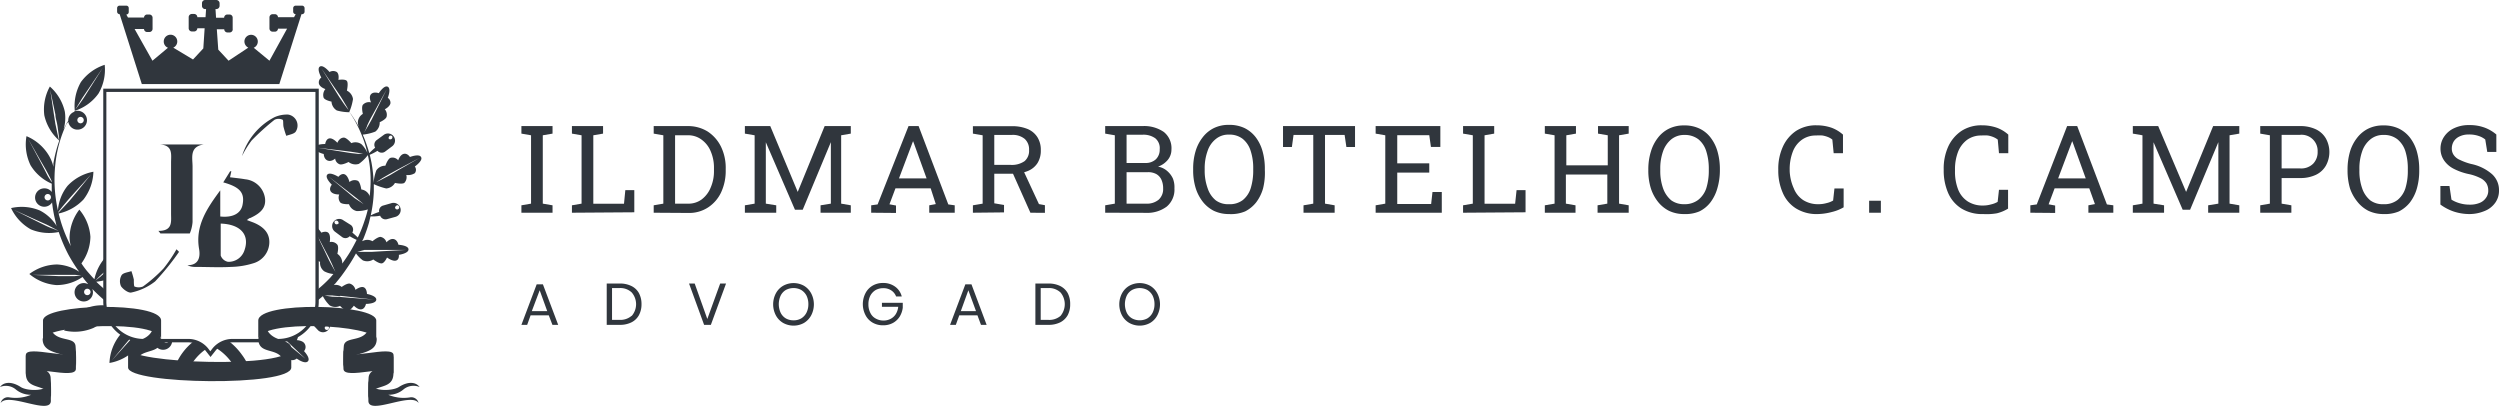 <svg xmlns="http://www.w3.org/2000/svg" viewBox="0 0 225.64 36.63"><defs><style>.cls-1{fill:#30363d;}</style></defs><g id="Camada_2" data-name="Camada 2"><g id="Layer_1" data-name="Layer 1"><path class="cls-1" d="M27.26.51h-.57a.23.23,0,0,0-.23.22v.32a.23.23,0,0,0,.23.23h0l-.15.27H25.09a.28.28,0,0,0-.28-.27H24.6a.29.29,0,0,0-.28.29v1a.29.29,0,0,0,.28.29h.21a.28.28,0,0,0,.28-.27h.82L24.32,5.48h0L22.9,4.31a.61.61,0,0,0-.23-1.17.61.61,0,0,0-.61.61.63.63,0,0,0,.35.55L20.63,5.48l-.93-1-.13-1.84h.67v0a.29.29,0,0,0,.29.29h.2A.28.28,0,0,0,21,2.6v-1a.28.28,0,0,0-.28-.29h-.2a.29.29,0,0,0-.29.29v0H19.5L19.45.82h.07a.3.3,0,0,0,.3-.29V.29a.3.3,0,0,0-.3-.29h-1a.29.29,0,0,0-.29.29V.53a.29.29,0,0,0,.29.29h.08l-.05.73h-.74v0a.29.29,0,0,0-.29-.29h-.2a.29.29,0,0,0-.29.29v1a.29.29,0,0,0,.29.29h.2a.29.29,0,0,0,.29-.29v0h.66l-.12,1.82-.93,1L15.64,4.3a.61.61,0,1,0-.86-.55.6.6,0,0,0,.38.56l-1.4,1.17h0L12.15,2.62H13a.28.28,0,0,0,.28.27h.2a.29.29,0,0,0,.29-.29v-1a.29.29,0,0,0-.29-.29h-.2a.28.28,0,0,0-.28.27H11.55l-.15-.27h0a.22.22,0,0,0,.22-.23V.73a.22.22,0,0,0-.22-.22H10.8a.22.22,0,0,0-.23.22v.32a.23.23,0,0,0,.23.23h0l2,6.31H25.21l2-6.31h.05a.23.23,0,0,0,.23-.23V.73A.23.23,0,0,0,27.26.51Z"/><path class="cls-1" d="M7.92,25.59l0,.05a.74.74,0,0,0-.36-.09.83.83,0,1,0,.83.83.94.94,0,0,0-.06-.3,14.39,14.39,0,0,0,1.07,1v-1c-.24-.21-.48-.42-.71-.65a5.51,5.51,0,0,0,.71-.13v-.62c-.11.09-.22.18-.31.27l-.49.38,0,0c.08-.08.23-.24.44-.44s.25-.22.38-.35V23.34a4.28,4.28,0,0,0-.9,1.86l-.09-.09c-.17-.18-.34-.38-.5-.56s-.33-.41-.47-.61l-.11-.17a4.19,4.19,0,0,0,.81-2.4,4.24,4.24,0,0,0-1-2.45,4.25,4.25,0,0,0-.88,2.5,3,3,0,0,0,.12.8A13,13,0,0,1,5.49,20c-.07-.25-.14-.49-.2-.73A4.34,4.34,0,0,0,7.54,18a4.29,4.29,0,0,0,.89-2.5A4.26,4.26,0,0,0,6.1,16.77,4,4,0,0,0,5.23,19,12.76,12.76,0,0,1,5,14.78a11.21,11.21,0,0,1,1-3.59A2.12,2.12,0,0,1,6.17,11,.82.82,0,0,0,7,11.7.83.83,0,0,0,7,10a.93.93,0,0,0-.29.05L6.75,10A4.2,4.2,0,0,0,8.89,8.44a4.26,4.26,0,0,0,.56-2.59A4.29,4.29,0,0,0,7.3,7.41,4.36,4.36,0,0,0,6.75,10l-.07.1a.82.82,0,0,0-.52.77v0c0,.08-.11.18-.16.28l-.26.52a3.64,3.64,0,0,0,.11-1.6A4.27,4.27,0,0,0,4.5,7.81,4.27,4.27,0,0,0,4,10.41a4.27,4.27,0,0,0,1.35,2.28,12.32,12.32,0,0,0-.53,2.06c0,.1,0,.21,0,.31A3.49,3.49,0,0,0,4.39,14a4.27,4.27,0,0,0-2-1.71,4.32,4.32,0,0,0,.37,2.63,4.16,4.16,0,0,0,1.91,1.66v.75A.8.8,0,0,0,4,17a.83.83,0,1,0,.7,1.27,12.21,12.21,0,0,0,.34,1.83c0,.1.05.21.08.31A3.84,3.84,0,0,0,3.6,19,4.26,4.26,0,0,0,1,18.78,4.28,4.28,0,0,0,2.78,20.7a4.31,4.31,0,0,0,2.52.24,14.69,14.69,0,0,0,.85,2A14.75,14.75,0,0,0,7,24.32l.15.21a4,4,0,0,0-2-.66,4.26,4.26,0,0,0-2.5.86,4.26,4.26,0,0,0,2.44,1A4.14,4.14,0,0,0,7.45,25,6.75,6.75,0,0,0,7.92,25.59Zm.25.76a.29.29,0,1,1-.29-.29A.29.29,0,0,1,8.17,26.35Zm-.9-15.8a.29.29,0,0,1,.29.29.29.29,0,0,1-.58,0A.29.29,0,0,1,7.27,10.55ZM7.15,9.3c.11-.18.24-.4.39-.62L8,8,9.29,6.1h0L8.09,8l-.45.71c-.14.22-.29.43-.41.6-.25.35-.43.57-.43.57h0ZM5.31,12.6s-.07-.28-.16-.7L5,11.19l-.13-.83L4.53,8.1h0L5,10.34c0,.28.1.56.15.82s.08.51.11.73c.06.42.09.71.09.71Zm-1,5.49a.29.29,0,1,1,.29-.29A.29.29,0,0,1,4.31,18.09Zm.34-1.68c-.07-.1-.19-.28-.33-.51L4,15.27l-.39-.74c-.54-1-1.07-2-1.07-2h0l1.14,2,.42.72c.13.23.25.46.35.65s.18.38.24.49Zm0,4.19c-.2-.08-.43-.18-.67-.3l-.75-.37-2-1h0l2.08.94.76.34c.25.11.47.23.66.33l.54.29v0C5.16,20.8,5,20.72,4.68,20.6Zm.59-1.44c.05-.06.2-.27.42-.54l.47-.56.56-.63,1.53-1.69h0L6.79,17.5l-.53.64-.5.54-.48.5Zm1.93.05s0,1.14.09,2.28l0,.84c0,.26,0,.51,0,.73s0,.5,0,.62l0-.05c0-.12,0-.32,0-.57s0-.46,0-.73V19.21Zm-.41,5.71H6.06l-.84,0-2.28-.11h0l2.28,0h.84l.73,0,.55.05,0,0Z"/><path class="cls-1" d="M27.48,31c-.18-.28-.69-.3-.69-.3a.75.75,0,0,0,.09-.48,3.5,3.5,0,0,1-1.13.42l.21.21,1.61,1.53h0L25.9,31l-.29-.26a3,3,0,0,1-.52.05h-.81a.93.93,0,0,0,.53.3s.07.58.28.73a.76.76,0,0,0,.72,0s.05.48.34.64a.61.61,0,0,0,.63-.1s.71.53,1,.26-.34-.93-.34-.93A.56.56,0,0,0,27.48,31Z"/><path class="cls-1" d="M17.49,30.8A5.26,5.26,0,0,0,15.83,33c-.05.13-.09.24-.11.31a1.11,1.11,0,0,1,0,.13l1.18.27v0l.08-.22a3.6,3.6,0,0,1,.43-.8,4.72,4.72,0,0,1,1-1.05l.18-.13A2.09,2.09,0,0,0,17.49,30.8Z"/><path class="cls-1" d="M38,14.17c-.18-.32-1,0-1,0s-.23-.37-.57-.28-.49.58-.49.58a.66.66,0,0,0-.7-.22c-.24.09-.46.71-.46.71a.94.94,0,0,0-.82.43,4.14,4.14,0,0,0-.24,1.14,11.68,11.68,0,0,0-.19-1.85c-.05-.25-.1-.48-.16-.71a4.45,4.45,0,0,0,.7-.36.51.51,0,0,0,.69.07l.64-.48a.64.64,0,0,0,.12-.9.63.63,0,0,0-.89-.12l-.64.47a.52.52,0,0,0-.13.68,6.61,6.61,0,0,0-.53.49c-.12-.43-.26-.84-.4-1.21-.06-.16-.13-.31-.19-.46a4.32,4.32,0,0,0,1.13-.27,1,1,0,0,0,.4-.85s.53-.23.62-.48a.76.76,0,0,0-.16-.69s.43-.2.51-.53A.53.53,0,0,0,35,8.83s.33-.82,0-1-.81.58-.81.58-.46-.17-.7.09,0,.74,0,.74a.75.75,0,0,0-.74.22c-.15.22,0,.82,0,.82a.92.92,0,0,0-.45.8,1.1,1.1,0,0,0,.1.4l-.17-.32c-.23-.39-.43-.69-.57-.89l-.13-.18h0a4.58,4.58,0,0,0,.33-1.15,1,1,0,0,0-.55-.76s.15-.67,0-.87-.77-.1-.77-.1.11-.49-.14-.71a.65.65,0,0,0-.66,0s-.56-.69-.87-.49S29,7,29,7a.54.54,0,0,0-.21.57c.1.32.58.47.58.47a.82.82,0,0,0-.16.78c.12.24.71.35.71.35a1,1,0,0,0,.48.8,4.32,4.32,0,0,0,1.16.16l.12.2a9,9,0,0,1,.53.91,11.93,11.93,0,0,1,.65,1.51q.16.48.3,1.05a2.51,2.51,0,0,0-.53-.78.94.94,0,0,0-.92-.1s-.41-.49-.67-.5c-.42,0-.59.47-.59.47s-.38-.44-.71-.4-.39.51-.39.51a2.29,2.29,0,0,0-.72.1v.56a2.22,2.22,0,0,0,.59.24s0,.45.35.59.68-.18.68-.18a.62.62,0,0,0,.41.52c.25.08.8-.21.8-.21a1,1,0,0,0,.93.17A3.66,3.66,0,0,0,33.2,14c.06.24.1.48.14.73a10.74,10.74,0,0,1,.07,2.49,5.32,5.32,0,0,1-.06.56,1,1,0,0,0,0-.12.94.94,0,0,0-.74-.56s-.09-.65-.31-.78a.72.72,0,0,0-.76.11s-.12-.55-.42-.69-.58.22-.58.22-.75-.48-1-.2.41.91.41.91-.3.35-.08.63.75.25.75.25a.73.73,0,0,0,.09.72c.18.19.79.16.79.16a.94.94,0,0,0,.7.62,3.09,3.09,0,0,0,1-.15,9.92,9.92,0,0,1-.29,1,11.94,11.94,0,0,1-.53,1.36l-.09.18c-.16-.17-.42-.39-.49-.45a.53.53,0,0,0-.13-.68L31,19.89a.63.63,0,0,0-.89.12.64.64,0,0,0,.12.9l.64.48a.51.51,0,0,0,.69-.07,5.59,5.59,0,0,0,.63.33c-.17.33-.34.66-.54,1s-.49.77-.76,1.14c0,0,0-.05,0-.07a1,1,0,0,0-.44-.81s.15-.61,0-.82a.68.68,0,0,0-.69-.24s.11-.56-.1-.81S29,21,29,21a2.16,2.16,0,0,0-.42-.49v.63l.76,1.45.38.72c.11.24.22.46.3.65s.21.47.25.57l0,0c-.05-.09-.17-.29-.31-.55s-.22-.4-.33-.63l-.35-.74c-.25-.51-.49-1-.68-1.41v2.3a2.43,2.43,0,0,0,.29.13.93.93,0,0,0,.38.86,2.23,2.23,0,0,0,.82.24l-.28.33a11.63,11.63,0,0,1-1.21,1.12v1h0l.54-.45a3.31,3.31,0,0,0,.61.83,1,1,0,0,0,.94.05s.42.45.68.44.57-.46.57-.46.35.38.68.33.41-.49.41-.49.89,0,.93-.37-.84-.53-.84-.53,0-.48-.29-.6-.75.23-.75.23a.73.73,0,0,0-.5-.56c-.26-.06-.74.3-.74.3a.86.86,0,0,0-.71-.17c.07-.08.15-.15.21-.23s.34-.41.5-.63.31-.42.46-.65a13.6,13.6,0,0,0,.83-1.35h0a2.85,2.85,0,0,0,.62.63,1,1,0,0,0,.94-.08s.53.4.78.35.46-.53.46-.53.49.37.81.28S36,23,36,23s.87-.12.87-.49-.91-.42-.91-.42-.08-.43-.42-.51-.66.29-.66.29a.69.69,0,0,0-.54-.49c-.26,0-.72.39-.72.39a.94.94,0,0,0-.92,0c0-.07.07-.15.1-.23a13.52,13.52,0,0,0,.5-1.43c.05-.2.09-.39.14-.58a3.57,3.57,0,0,0,.87-.06.52.52,0,0,0,.62.31l.77-.21a.64.64,0,0,0,.44-.79.65.65,0,0,0-.79-.45l-.76.22a.5.5,0,0,0-.37.58,4.88,4.88,0,0,0-.76.31,11.74,11.74,0,0,0,.28-2.16c0-.22,0-.45,0-.66a5.44,5.44,0,0,0,1.12.39,1,1,0,0,0,.79-.5s.63.14.84,0a.74.74,0,0,0,.18-.72,1.12,1.12,0,0,0,.77-.16.49.49,0,0,0,0-.6S38.21,14.49,38,14.17Zm-2.87-1.88a.19.19,0,0,1,.26,0,.19.19,0,0,1-.3.23A.19.19,0,0,1,35.16,12.29Zm-2-.94c.09-.19.19-.41.31-.64l.4-.72,1.07-1.94h0l-1,2-.36.73-.35.62-.36.6h0S33,11.72,33.14,11.35ZM31.43,9.89s-.18-.22-.42-.56l-.4-.59-.43-.69C29.6,7.1,29,6.16,29,6.16h0L30.26,8l.46.67c.14.22.27.43.37.61.22.36.35.6.35.6Zm1.6,4-.7,0-.7-.08-.81-.13-2.19-.35h0l2.2.26.81.1.71.11.68.14Zm-2.51,6.3a.19.19,0,0,1-.3-.23.19.19,0,0,1,.26,0A.19.19,0,0,1,30.52,20.23Zm.19,6.51.81.09,2.21.25v0l-2.22-.17-.81-.07L30,26.78c-.41-.05-.69-.11-.69-.11h0s.27,0,.69,0C30.21,26.7,30.45,26.71,30.71,26.74Zm2.17-4.14.71,0,.81,0,2.22,0h0l-2.21.12-.82.05H32.26v0Zm.3-3.88s-.24-.15-.57-.4L32,17.88l-.62-.52-1.71-1.42h0l1.76,1.36.64.5c.21.16.39.32.55.45l.51.47Zm2.61-.15a.19.19,0,1,1-.13.23A.18.18,0,0,1,35.79,18.57Zm.12-3.15-.7.42-.63.33c-.37.2-.62.31-.62.31h0l.58-.38.62-.36.71-.39,2-1.06h0Z"/><path class="cls-1" d="M22.41,33a5.14,5.14,0,0,0-.59-1,5.65,5.65,0,0,0-1.11-1.16,2.08,2.08,0,0,0-1.19.57l.33.23a4.86,4.86,0,0,1,1,1,3.62,3.62,0,0,1,.43.81,1,1,0,0,1,.07.21l0,0,1.17-.27s0-.06,0-.13S22.46,33.1,22.41,33Z"/><path class="cls-1" d="M9.53,28l-.61.32-.76.35-2.07,1h0l2-1,.74-.39.65-.3a2.65,2.65,0,0,1-.06-.42,3.88,3.88,0,0,0-1.81.33,4.34,4.34,0,0,0-1.82,1.94,4.26,4.26,0,0,0,2.64-.23,3.53,3.53,0,0,0,1.22-1A4.44,4.44,0,0,1,9.53,28Z"/><path class="cls-1" d="M11.86,30.57l-.25.28-1.53,1.7h0l1.46-1.76.22-.25a3.49,3.49,0,0,1-.81-.43l-.15.16a4.31,4.31,0,0,0-.92,2.49,4.29,4.29,0,0,0,2.35-1.24,3.08,3.08,0,0,0,.49-.78A3.45,3.45,0,0,1,11.86,30.57Z"/><path class="cls-1" d="M15.27,30.75a.28.28,0,0,1-.26.18.3.3,0,0,1-.27-.18H13.9a.82.82,0,0,0,1.64,0Z"/><path class="cls-1" d="M29.11,28.37a.52.52,0,0,0-.67-.06,3.47,3.47,0,0,1-.36.78.39.39,0,0,0,.1.16l.55.58a.64.64,0,0,0,.93-.87Zm.52,1.36a.19.19,0,0,1-.26-.28.19.19,0,0,1,.27,0A.2.2,0,0,1,29.63,29.73Z"/><path class="cls-1" d="M19,32.22l-.43-.55A2,2,0,0,0,17,30.9H13a3.68,3.68,0,0,1-3.68-3.68V8H28.77V27.22a3.68,3.68,0,0,1-3.68,3.68H21a2,2,0,0,0-1.58.79ZM9.6,8.3V27.22A3.37,3.37,0,0,0,13,30.59h4a2.3,2.3,0,0,1,1.81.89l.17.23.16-.21A2.31,2.31,0,0,1,21,30.59h4.1a3.37,3.37,0,0,0,3.37-3.37V8.3Z"/><path class="cls-1" d="M4.59,36.13c.08,1.44-3.88-.79-4.53.25a.67.67,0,0,1,.75-.52,3.59,3.59,0,0,0,2-.23,2.09,2.09,0,0,1-1.42-.51A1.4,1.4,0,0,0,0,34.93c.31-.43,1-.56,1.87,0,.61.4,2.65.45,2.72-.56C4.59,34.39,4.57,35.76,4.59,36.13Z"/><path class="cls-1" d="M4.59,36.2c0-1.8-2.26-.75-2.26-2.51V31.94c0,1.4,2.14,1,2.24,2.13A19.11,19.11,0,0,1,4.59,36.2Z"/><path class="cls-1" d="M6.85,33.29c0,1.07-4.52-.58-4.52.5V32.05c0-1,4.52.67,4.52-.5Z"/><path class="cls-1" d="M12.17,33.28c0-2.19,2.36-1,2.36-2.66a16.91,16.91,0,0,0-.6-1.76c0,2.33-2.37,1.57-2.37,2.67A4.82,4.82,0,0,0,12.17,33.28Z"/><path class="cls-1" d="M6.85,33.29c0-1.8-3-.92-3-2.69a16.15,16.15,0,0,1,.6-1.73c0,2.33,2.27,1.28,2.37,2.37A15.8,15.8,0,0,1,6.85,33.29Z"/><path class="cls-1" d="M14.54,30.66c0-1.89-10.66-1.37-10.66,0V28.93c0-1.53,10.66-1.75,10.66,0Z"/><path class="cls-1" d="M33.25,36.13c-.08,1.44,3.88-.79,4.53.25a.67.67,0,0,0-.74-.52,3.59,3.59,0,0,1-2-.23,2.06,2.06,0,0,0,1.41-.51,1.42,1.42,0,0,1,1.42-.19c-.31-.43-1-.56-1.87,0-.62.4-2.65.45-2.73-.56C33.25,34.39,33.27,35.76,33.25,36.13Z"/><path class="cls-1" d="M33.25,36.2c0-1.8,2.26-.75,2.26-2.51V31.94c0,1.4-2.14,1-2.24,2.13A19.11,19.11,0,0,0,33.25,36.2Z"/><path class="cls-1" d="M31,33.29c0,1.07,4.52-.58,4.52.5V32.05c0-1-4.52.67-4.52-.5Z"/><path class="cls-1" d="M25.68,33.22c0-2.19-2.36-.95-2.36-2.62a18.46,18.46,0,0,1,.59-1.81c0,2.34,2.38,1.58,2.38,2.68A4.9,4.9,0,0,1,25.68,33.22Z"/><path class="cls-1" d="M31,33.29c0-1.8,3-.92,3-2.69a16.15,16.15,0,0,0-.6-1.73c0,2.33-2.27,1.28-2.37,2.37A15.8,15.8,0,0,0,31,33.29Z"/><path class="cls-1" d="M23.31,30.66c0-1.89,10.65-1.37,10.65,0V28.93c0-1.53-10.65-1.75-10.65,0Z"/><path class="cls-1" d="M26.29,31.44c0,1.89-14.73,1.37-14.73,0v1.73c0,1.53,14.73,1.75,14.73,0Z"/><path class="cls-1" d="M20.15,16.46l.62-1,.11,0-.12.54c.47.06.92.1,1.37.18a2,2,0,0,1,1.79,1.72c.09.79-.29,1.3-1.34,1.78-.1,0-.18.11-.3.18l.56.21c1,.4,1.49,1,1.47,1.82a2,2,0,0,1-1.44,1.87,7.26,7.26,0,0,1-2,.33c-1.11.06-2.22,0-3.33,0a1.6,1.6,0,0,1-.63-.15c1,0,1.19-.7,1.06-1.46-.37-2.11.73-3.7,1.91-5.3v2.36c1.12.12,1.83-.27,2-1C22.12,17.42,21.69,16.89,20.15,16.46Zm-.23,3.72c0,1,0,1.95,0,2.88a.87.87,0,0,0,.66.57,1.5,1.5,0,0,0,1.47-1C22.57,21.22,21.74,20.24,19.92,20.18Z"/><path class="cls-1" d="M17.13,21.07H14.48l-.18-.23c1.34,0,1.13-.88,1.14-1.63,0-1.51,0-3,0-4.54,0-.71.19-1.56-1-1.63h3.94c-1.3.2-1,1.2-1,2,0,1.68,0,3.35,0,5A3.29,3.29,0,0,1,17.13,21.07Z"/><path class="cls-1" d="M16.16,22.73A22.42,22.42,0,0,1,14,25.4a5.22,5.22,0,0,1-2.14,1c-.25.07-.75-.28-.94-.57a1.09,1.09,0,0,1,.06-1c.16-.22.58-.25.88-.36a6.77,6.77,0,0,1,.22.77c0,.21,0,.59.06.62a1,1,0,0,0,.76,0,13.16,13.16,0,0,0,1.86-1.63,12.8,12.8,0,0,0,1.17-1.73Z"/><path class="cls-1" d="M21.84,14.09a5.93,5.93,0,0,1,2.95-3.52A2.81,2.81,0,0,1,26,10.34a1,1,0,0,1,.67,1.57c-.19.2-.55.24-.83.35a7.58,7.58,0,0,1-.25-.81c-.05-.22,0-.6-.08-.64a.84.84,0,0,0-.73,0,21.56,21.56,0,0,0-2.07,1.87A8.91,8.91,0,0,0,21.84,14.09Z"/><path class="cls-1" d="M47.06,19.2v-.67l.87-.15V12.21l-.87-.15v-.68h2.81v.68l-.88.15v6.17l.88.15v.67Z"/><path class="cls-1" d="M51.62,19.2v-.67l.87-.15V12.21l-.87-.15v-.68h2.81v.68l-.88.15v6.18h2.77l.12-1.23h.81v2Z"/><path class="cls-1" d="M59,19.2v-.67l.87-.15V12.21L59,12.06v-.68h3.06a3.36,3.36,0,0,1,1.81.49,3.45,3.45,0,0,1,1.2,1.36,4.37,4.37,0,0,1,.43,2v.17a4.57,4.57,0,0,1-.41,1.95,3.29,3.29,0,0,1-1.18,1.37,3.11,3.11,0,0,1-1.79.5Zm1.93-.82h1.13A2,2,0,0,0,63.33,18a2.53,2.53,0,0,0,.82-1.09,3.65,3.65,0,0,0,.29-1.5V15.2a3.73,3.73,0,0,0-.29-1.53,2.43,2.43,0,0,0-.82-1.06,2,2,0,0,0-1.27-.4H60.93Z"/><path class="cls-1" d="M67.23,19.2v-.67l.88-.15V12.21l-.88-.15v-.68h2.29L72,17.32h0l2.43-5.94h2.36v.68l-.87.15v6.17l.87.15v.67H74.06v-.67l.93-.15V12.83h0l-2.54,6.1h-.7l-2.63-6.09h0l0,3.27v2.27l.94.15v.67Z"/><path class="cls-1" d="M78.63,19.2v-.67l.58-.08L82,11.38h.91l2.68,7.07.58.08v.67H83.87v-.67l.59-.11L84,17H80.82l-.54,1.44.59.11v.67Zm2.51-3.1h2.49l-1.15-3.18-.07-.18h0l-.07.18Z"/><path class="cls-1" d="M87.81,19.2v-.67l.88-.15V12.21l-.88-.15v-.67H91.3a3.61,3.61,0,0,1,1.44.25,1.93,1.93,0,0,1,.89.74,2.12,2.12,0,0,1,.31,1.18,2.11,2.11,0,0,1-.3,1.16,1.87,1.87,0,0,1-.84.7,3.42,3.42,0,0,1-1.3.26l-1.76,0v2.67l.88.15v.67Zm1.93-4.32h1.45a2,2,0,0,0,1.29-.34,1.23,1.23,0,0,0,.4-1,1.27,1.27,0,0,0-.39-1,1.68,1.68,0,0,0-1.19-.36H89.74ZM93,19.2l-1.74-3.9h1.06l1.45,3.12.54.1v.69Z"/><path class="cls-1" d="M99.75,19.2v-.67l.87-.15V12.21l-.87-.15v-.68h3.37a3.11,3.11,0,0,1,1.92.53,1.87,1.87,0,0,1,.69,1.59,1.45,1.45,0,0,1-.33.93,2,2,0,0,1-.88.61,1.69,1.69,0,0,1,.81.38,2,2,0,0,1,.53.69A2.13,2.13,0,0,1,106,17a2,2,0,0,1-.7,1.65,2.94,2.94,0,0,1-1.89.56Zm1.93-4.49h1.71a1.32,1.32,0,0,0,.93-.33,1.19,1.19,0,0,0,.35-.9,1.15,1.15,0,0,0-.4-1,1.83,1.83,0,0,0-1.15-.32h-1.44Zm0,3.67h1.77a1.63,1.63,0,0,0,1.13-.36,1.28,1.28,0,0,0,.4-1,1.86,1.86,0,0,0-.15-.79,1.12,1.12,0,0,0-.45-.51,1.49,1.49,0,0,0-.77-.18h-1.93Z"/><path class="cls-1" d="M110.92,19.32a3.15,3.15,0,0,1-1.36-.29,3,3,0,0,1-1-.82,3.86,3.86,0,0,1-.65-1.26,5.38,5.38,0,0,1-.22-1.6v-.11a5.43,5.43,0,0,1,.22-1.6,3.76,3.76,0,0,1,.65-1.26,2.89,2.89,0,0,1,1-.82,3,3,0,0,1,1.36-.29,3.17,3.17,0,0,1,1.41.29,2.89,2.89,0,0,1,1,.82,3.71,3.71,0,0,1,.62,1.26,5.79,5.79,0,0,1,.21,1.6v.11A5.74,5.74,0,0,1,114,17a3.81,3.81,0,0,1-.62,1.26,3,3,0,0,1-1,.82A3.32,3.32,0,0,1,110.92,19.32Zm0-.89a1.93,1.93,0,0,0,1.26-.38,2.25,2.25,0,0,0,.71-1.08,5.34,5.34,0,0,0,.22-1.62v-.12a4.93,4.93,0,0,0-.23-1.61,2.25,2.25,0,0,0-.71-1.08,1.93,1.93,0,0,0-1.25-.39,1.78,1.78,0,0,0-1.19.4,2.3,2.3,0,0,0-.74,1.08,4.59,4.59,0,0,0-.26,1.6v.12A4.65,4.65,0,0,0,109,17a2.33,2.33,0,0,0,.74,1.09A1.88,1.88,0,0,0,110.92,18.43Z"/><path class="cls-1" d="M117.65,19.2v-.67l.88-.15v-6.2h-1.78l-.15,1.09h-.8V11.38h6.5v1.89h-.78l-.16-1.09h-1.77v6.2l.87.15v.67Z"/><path class="cls-1" d="M124.16,19.2v-.67l.87-.15V12.21l-.87-.15v-.68H130v1.88h-.85L129,12.2h-2.89v2.54H129v.84h-2.89v2.83h3.06l.12-1.08h.84V19.2Z"/><path class="cls-1" d="M132.05,19.2v-.67l.88-.15V12.21l-.88-.15v-.68h2.81v.68l-.87.15v6.18h2.76l.13-1.23h.81v2Z"/><path class="cls-1" d="M139.43,19.2v-.67l.88-.15V12.21l-.88-.15v-.68h2.81v.68l-.87.15v2.71h3.74V12.21l-.88-.15v-.68H147v.68l-.87.15v6.17l.87.15v.67h-2.81v-.67l.88-.15V15.75h-3.74v2.63l.87.15v.67Z"/><path class="cls-1" d="M152,19.32a3.12,3.12,0,0,1-1.36-.29,3,3,0,0,1-1-.82A3.84,3.84,0,0,1,149,17a5.38,5.38,0,0,1-.23-1.6v-.11a5.43,5.43,0,0,1,.23-1.6,3.74,3.74,0,0,1,.64-1.26,2.84,2.84,0,0,1,1-.82,3,3,0,0,1,1.36-.29,3.1,3.1,0,0,1,1.4.29,2.73,2.73,0,0,1,1,.82,3.71,3.71,0,0,1,.62,1.26,5.79,5.79,0,0,1,.21,1.6v.11A5.74,5.74,0,0,1,155,17a3.81,3.81,0,0,1-.62,1.26,2.83,2.83,0,0,1-1,.82A3.24,3.24,0,0,1,152,19.32Zm0-.89a2,2,0,0,0,1.26-.38A2.24,2.24,0,0,0,154,17a5.32,5.32,0,0,0,.23-1.62v-.12a5.21,5.21,0,0,0-.23-1.61,2.25,2.25,0,0,0-.71-1.08,2,2,0,0,0-1.25-.39,1.83,1.83,0,0,0-1.2.4,2.45,2.45,0,0,0-.74,1.08,4.6,4.6,0,0,0-.25,1.6v.12a4.65,4.65,0,0,0,.25,1.61,2.49,2.49,0,0,0,.74,1.09A1.93,1.93,0,0,0,152,18.43Z"/><path class="cls-1" d="M164.08,19.32a3.53,3.53,0,0,1-2-.52,3.08,3.08,0,0,1-1.18-1.41,4.92,4.92,0,0,1-.4-2v-.11a4.78,4.78,0,0,1,.42-2.05,3.4,3.4,0,0,1,1.18-1.41,3.29,3.29,0,0,1,1.85-.51,4.09,4.09,0,0,1,1.39.23,3.28,3.28,0,0,1,1,.61v1.68h-.84l-.12-1.23a1.49,1.49,0,0,0-.39-.23,2.44,2.44,0,0,0-.5-.14,3.48,3.48,0,0,0-.58,0,2.12,2.12,0,0,0-1.3.4,2.33,2.33,0,0,0-.81,1.09,4.36,4.36,0,0,0-.27,1.6v.12A4.21,4.21,0,0,0,161.9,17a2.26,2.26,0,0,0,.85,1.06,2.5,2.5,0,0,0,1.37.37,2.64,2.64,0,0,0,.74-.1,2,2,0,0,0,.59-.23l.12-1.09h.83v1.7a3.84,3.84,0,0,1-1.05.42A5.32,5.32,0,0,1,164.08,19.32Z"/><path class="cls-1" d="M168.7,19.2V18.12h1.06V19.2Z"/><path class="cls-1" d="M179,19.32a3.56,3.56,0,0,1-2-.52,3.14,3.14,0,0,1-1.18-1.41,5.08,5.08,0,0,1-.39-2v-.11a4.78,4.78,0,0,1,.41-2.05,3.42,3.42,0,0,1,1.19-1.41,3.27,3.27,0,0,1,1.85-.51,4.08,4.08,0,0,1,1.38.23,3.18,3.18,0,0,1,1,.61v1.68h-.84l-.11-1.23a1.74,1.74,0,0,0-.4-.23,2.34,2.34,0,0,0-.49-.14,3.61,3.61,0,0,0-.59,0,2.14,2.14,0,0,0-1.3.4,2.47,2.47,0,0,0-.81,1.09,4.36,4.36,0,0,0-.27,1.6v.12a4.4,4.4,0,0,0,.29,1.68,2.28,2.28,0,0,0,.86,1.06,2.47,2.47,0,0,0,1.36.37,2.59,2.59,0,0,0,.74-.1,2.09,2.09,0,0,0,.6-.23l.12-1.09h.82v1.7a3.6,3.6,0,0,1-1,.42A5.31,5.31,0,0,1,179,19.32Z"/><path class="cls-1" d="M183.25,19.2v-.67l.58-.08,2.74-7.07h.91l2.68,7.07.58.08v.67h-2.25v-.67l.59-.11L188.57,17h-3.13l-.54,1.44.59.11v.67Zm2.51-3.1h2.49l-1.15-3.18-.07-.18h0l-.07.18Z"/><path class="cls-1" d="M192.5,19.2v-.67l.87-.15V12.21l-.87-.15v-.68h2.29l2.52,5.94h0l2.44-5.94h2.36v.68l-.88.15v6.17l.88.15v.67h-2.81v-.67l.92-.15V12.83h0l-2.55,6.1H197l-2.63-6.09h0l0,3.27v2.27l.95.15v.67Z"/><path class="cls-1" d="M204,19.2v-.67l.87-.15V12.21l-.87-.15v-.68h3.59a3.25,3.25,0,0,1,1.43.29,2.06,2.06,0,0,1,.9.82,2.54,2.54,0,0,1,0,2.47,2.06,2.06,0,0,1-.9.82,3.25,3.25,0,0,1-1.43.29h-1.66v2.31l.88.15v.67Zm1.93-4h1.66a1.52,1.52,0,0,0,1.19-.43,1.49,1.49,0,0,0,.4-1.08,1.45,1.45,0,0,0-1.59-1.52h-1.66Z"/><path class="cls-1" d="M215.13,19.32a3.15,3.15,0,0,1-1.36-.29,3,3,0,0,1-1-.82A3.86,3.86,0,0,1,212.1,17a5.73,5.73,0,0,1-.22-1.6v-.11a5.78,5.78,0,0,1,.22-1.6,3.76,3.76,0,0,1,.65-1.26,2.89,2.89,0,0,1,1-.82,3,3,0,0,1,1.36-.29,3.12,3.12,0,0,1,1.41.29,2.89,2.89,0,0,1,1,.82,3.71,3.71,0,0,1,.62,1.26,5.79,5.79,0,0,1,.21,1.6v.11a5.74,5.74,0,0,1-.21,1.6,3.81,3.81,0,0,1-.62,1.26,3,3,0,0,1-1,.82A3.25,3.25,0,0,1,215.13,19.32Zm0-.89a1.93,1.93,0,0,0,1.26-.38A2.25,2.25,0,0,0,217.1,17a5.34,5.34,0,0,0,.22-1.62v-.12a5.22,5.22,0,0,0-.22-1.61,2.27,2.27,0,0,0-.72-1.08,1.93,1.93,0,0,0-1.25-.39,1.8,1.8,0,0,0-1.19.4,2.37,2.37,0,0,0-.74,1.08,4.6,4.6,0,0,0-.25,1.6v.12A4.65,4.65,0,0,0,213.2,17a2.41,2.41,0,0,0,.74,1.09A1.9,1.9,0,0,0,215.13,18.43Z"/><path class="cls-1" d="M222.9,19.32a4.57,4.57,0,0,1-1.38-.21,4.45,4.45,0,0,1-1.26-.65V16.79h.82l.18,1.23a2.87,2.87,0,0,0,.76.33,3.12,3.12,0,0,0,.88.12,2.25,2.25,0,0,0,.91-.16,1.26,1.26,0,0,0,.57-.46,1.09,1.09,0,0,0,.2-.67,1.25,1.25,0,0,0-.17-.64,1.4,1.4,0,0,0-.57-.48,4.28,4.28,0,0,0-1.07-.36,5.31,5.31,0,0,1-1.37-.5,2.33,2.33,0,0,1-.84-.77,1.85,1.85,0,0,1-.29-1,1.9,1.9,0,0,1,.33-1.1,2.17,2.17,0,0,1,.9-.76,3.06,3.06,0,0,1,1.36-.28,3.83,3.83,0,0,1,1.45.25,3.56,3.56,0,0,1,1,.6v1.57h-.82l-.18-1.12a1.9,1.9,0,0,0-.6-.32,2.57,2.57,0,0,0-.89-.13,1.84,1.84,0,0,0-.8.16,1.24,1.24,0,0,0-.54.44,1.23,1.23,0,0,0-.19.67,1,1,0,0,0,.18.59,1.27,1.27,0,0,0,.57.44,5.26,5.26,0,0,0,1,.36,4.14,4.14,0,0,1,1.87.91,1.93,1.93,0,0,1,.64,1.48,1.85,1.85,0,0,1-.34,1.11,2.13,2.13,0,0,1-1,.76A3.57,3.57,0,0,1,222.9,19.32Z"/><path class="cls-1" d="M49.53,28.46H47.89l-.31.86h-.52l1.38-3.66H49l1.38,3.66h-.52Zm-.14-.38-.68-1.88L48,28.08Z"/><path class="cls-1" d="M57.67,28.44a1.56,1.56,0,0,1-.67.65,2.3,2.3,0,0,1-1.06.23H54.76V25.59h1.18a2.3,2.3,0,0,1,1.06.23,1.54,1.54,0,0,1,.67.64,2.08,2.08,0,0,1,.23,1A2.06,2.06,0,0,1,57.67,28.44Zm-.65.07a1.62,1.62,0,0,0,0-2.11A1.49,1.49,0,0,0,55.9,26h-.66v2.87h.66A1.55,1.55,0,0,0,57,28.51Z"/><path class="cls-1" d="M62.7,25.59l1.14,3.2L65,25.59h.53l-1.37,3.73h-.61l-1.36-3.73Z"/><path class="cls-1" d="M72.56,25.79a1.77,1.77,0,0,1,.65.68,2.14,2.14,0,0,1,0,2,1.77,1.77,0,0,1-.65.68,1.94,1.94,0,0,1-1.87,0,1.73,1.73,0,0,1-.66-.68,2.14,2.14,0,0,1,0-2,1.73,1.73,0,0,1,.66-.68,1.94,1.94,0,0,1,1.87,0Zm-1.63.38a1.22,1.22,0,0,0-.47.51,1.85,1.85,0,0,0,0,1.55,1.22,1.22,0,0,0,.47.51,1.36,1.36,0,0,0,.69.17,1.31,1.31,0,0,0,.69-.17,1.28,1.28,0,0,0,.48-.52,1.67,1.67,0,0,0,.17-.76,1.73,1.73,0,0,0-.17-.78,1.31,1.31,0,0,0-.48-.51,1.41,1.41,0,0,0-.69-.17A1.47,1.47,0,0,0,70.93,26.17Z"/><path class="cls-1" d="M80.8,25.88a1.56,1.56,0,0,1,.59.88h-.51a1.13,1.13,0,0,0-.44-.55,1.25,1.25,0,0,0-.73-.2,1.4,1.4,0,0,0-.68.17,1.31,1.31,0,0,0-.48.51,1.68,1.68,0,0,0-.17.77,1.65,1.65,0,0,0,.18.79,1.11,1.11,0,0,0,.48.5,1.39,1.39,0,0,0,.71.18,1.33,1.33,0,0,0,.63-.15,1.21,1.21,0,0,0,.47-.43,1.56,1.56,0,0,0,.22-.66H79.6v-.36h1.88v.44a2,2,0,0,1-.28.81,1.67,1.67,0,0,1-.61.57,1.82,1.82,0,0,1-.88.21,1.84,1.84,0,0,1-.95-.24,1.65,1.65,0,0,1-.64-.67,2.16,2.16,0,0,1,0-2,1.65,1.65,0,0,1,.64-.67,1.83,1.83,0,0,1,.94-.24A1.79,1.79,0,0,1,80.8,25.88Z"/><path class="cls-1" d="M88.22,28.46H86.58l-.31.86h-.52l1.38-3.66h.55l1.37,3.66h-.51Zm-.13-.38L87.4,26.2l-.68,1.88Z"/><path class="cls-1" d="M96.37,28.44a1.61,1.61,0,0,1-.67.65,2.33,2.33,0,0,1-1.06.23H93.45V25.59h1.19a2.33,2.33,0,0,1,1.06.23,1.59,1.59,0,0,1,.67.64,2.08,2.08,0,0,1,.22,1A2.05,2.05,0,0,1,96.37,28.44Zm-.65.07a1.65,1.65,0,0,0,0-2.11A1.51,1.51,0,0,0,94.6,26h-.67v2.87h.67A1.55,1.55,0,0,0,95.72,28.51Z"/><path class="cls-1" d="M103.8,25.79a1.7,1.7,0,0,1,.65.68,2.14,2.14,0,0,1,0,2,1.7,1.7,0,0,1-.65.68,1.94,1.94,0,0,1-1.87,0,1.73,1.73,0,0,1-.66-.68,2.14,2.14,0,0,1,0-2,1.73,1.73,0,0,1,.66-.68,1.94,1.94,0,0,1,1.87,0Zm-1.62.38a1.18,1.18,0,0,0-.48.51,1.85,1.85,0,0,0,0,1.55,1.18,1.18,0,0,0,.48.51,1.47,1.47,0,0,0,1.37,0,1.28,1.28,0,0,0,.48-.52,1.67,1.67,0,0,0,.17-.76,1.73,1.73,0,0,0-.17-.78,1.31,1.31,0,0,0-.48-.51,1.47,1.47,0,0,0-1.37,0Z"/></g></g></svg>